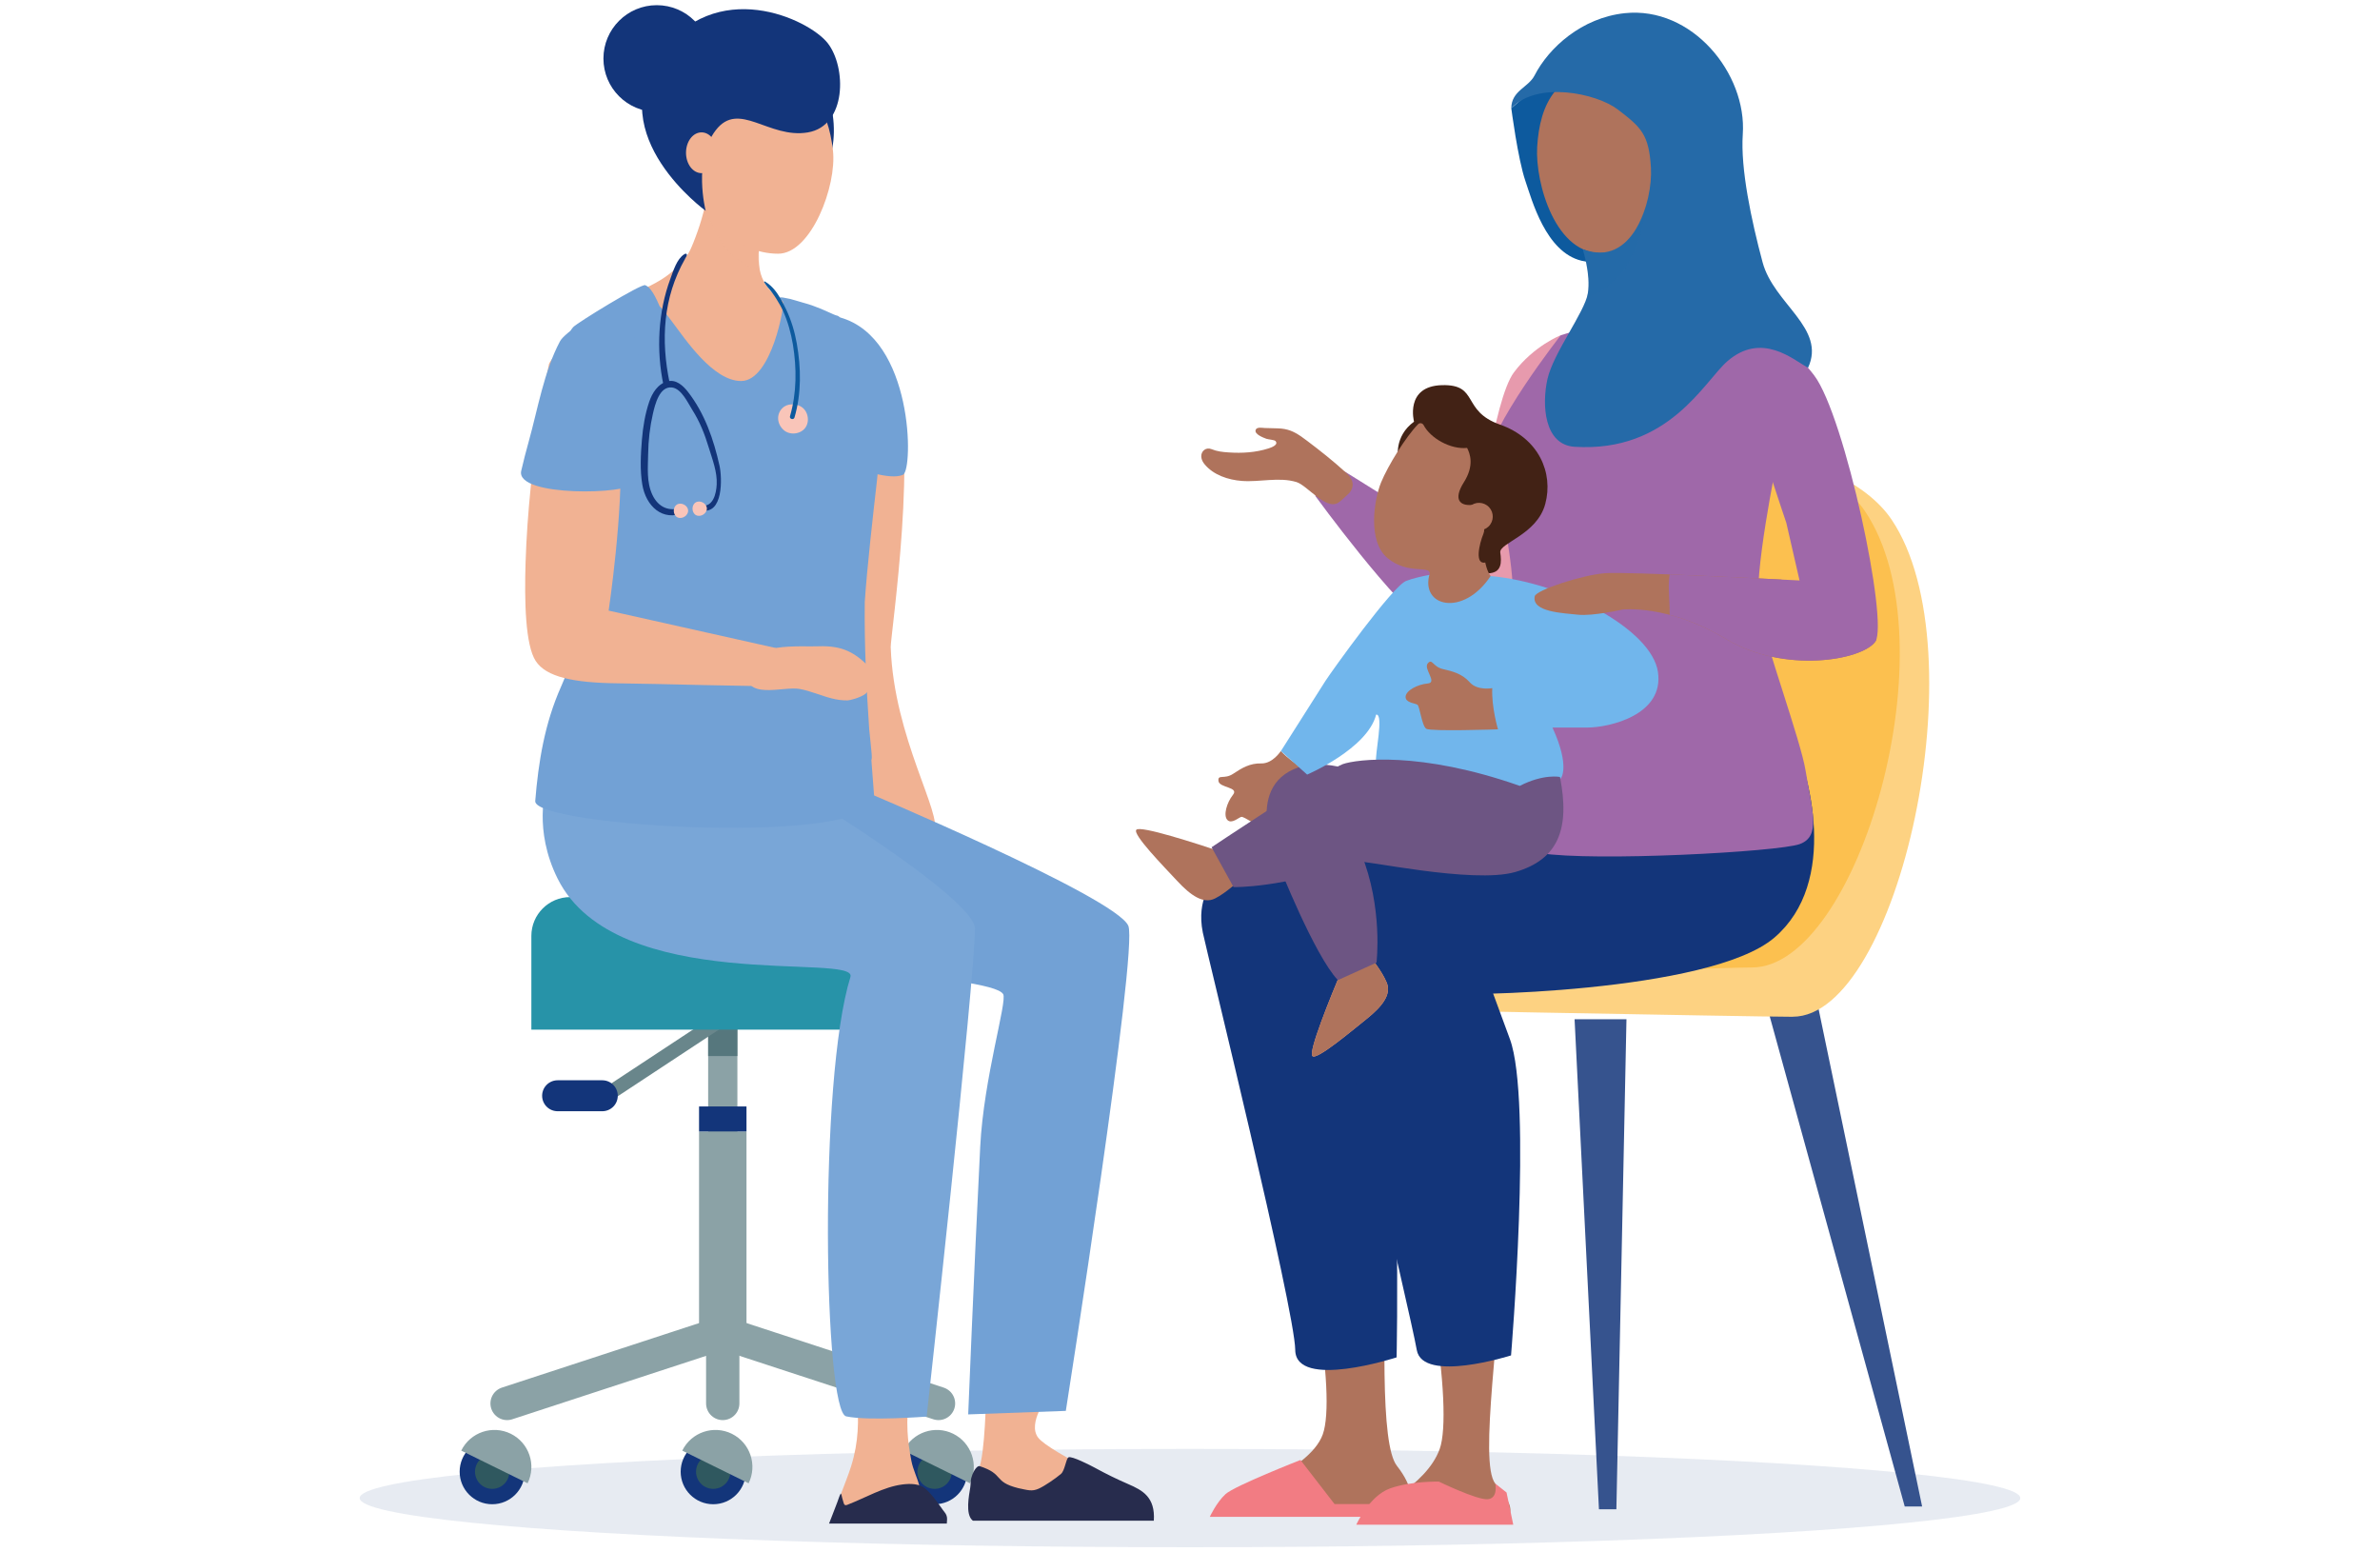 <?xml version="1.0" encoding="UTF-8"?><svg xmlns="http://www.w3.org/2000/svg" viewBox="0 0 460 300"><defs><style>.cls-1{opacity:.1;}.cls-1,.cls-2{fill:#13357a;}.cls-3{stroke:#13357a;stroke-width:5.98px;}.cls-3,.cls-4,.cls-5{fill:none;}.cls-3,.cls-5{stroke-linecap:round;stroke-miterlimit:10;}.cls-6{fill:#f9c5b9;}.cls-7{fill:#f27c83;}.cls-8,.cls-9{fill:#f1b293;}.cls-10{fill:#fcc04f;}.cls-11{fill:#ffa984;}.cls-12{fill:#e79aad;}.cls-13{fill:#fdd282;}.cls-14{fill:#9f68a9;}.cls-15{fill:#8ba2a6;}.cls-16{fill:#72a1d5;}.cls-17{fill:#2f585f;}.cls-18{fill:#af735c;}.cls-19{fill:#422215;}.cls-20{fill:#0d5a9e;}.cls-21{fill:#36538e;}.cls-22{fill:#6d5583;}.cls-23{fill:#2793a8;}.cls-24,.cls-25{fill:#256aa8;}.cls-26{fill:#272c4d;}.cls-27{fill:#56777d;}.cls-28{fill:#79a6d7;}.cls-29{fill:#71b6ec;}.cls-30{fill:#aa6950;opacity:.14;}.cls-30,.cls-25,.cls-9{mix-blend-mode:multiply;}.cls-25{opacity:.21;}.cls-9{opacity:.26;}.cls-31{isolation:isolate;}.cls-4{stroke:#69868b;stroke-linejoin:round;stroke-width:2.76px;}.cls-5{stroke:#8ba2a6;stroke-width:6.44px;}</style></defs><g class="cls-31"><g id="Layer_1"><g><ellipse class="cls-1" cx="230" cy="289.5" rx="160.48" ry="9.5"/><g><g><g><rect class="cls-15" x="135.11" y="218.65" width="9.17" height="41.67"/><rect class="cls-15" x="136.87" y="196.4" width="5.65" height="41.67"/><rect class="cls-27" x="136.87" y="196.4" width="5.65" height="7.68"/><line class="cls-4" x1="140.34" y1="196.4" x2="117.04" y2="211.75"/><path class="cls-23" d="M176.69,198.98H102.7v-18.12c0-4.14,3.36-7.5,7.5-7.5h58.99c4.14,0,7.5,3.36,7.5,7.5v18.12Z"/></g><g><circle class="cls-2" cx="180.64" cy="284.4" r="6.29"/><circle class="cls-17" cx="180.64" cy="284.4" r="3.32"/><path class="cls-15" d="M174.66,280.33l12.82,6.31c1.74-3.54,.29-7.82-3.25-9.57-3.54-1.74-7.82-.29-9.57,3.25Z"/></g><g><circle class="cls-2" cx="137.85" cy="284.4" r="6.29"/><circle class="cls-17" cx="137.85" cy="284.4" r="3.32"/><path class="cls-15" d="M131.87,280.33l12.82,6.31c1.74-3.54,.29-7.82-3.25-9.57-3.54-1.74-7.82-.29-9.57,3.25Z"/></g><g><circle class="cls-2" cx="95.13" cy="284.4" r="6.29"/><circle class="cls-17" cx="95.13" cy="284.4" r="3.32"/><path class="cls-15" d="M89.15,280.33l12.82,6.31c1.74-3.54,.29-7.82-3.25-9.57-3.54-1.74-7.82-.29-9.57,3.25Z"/></g><polyline class="cls-5" points="181.39 271.21 139.7 257.57 98.01 271.21"/><line class="cls-5" x1="139.69" y1="257.57" x2="139.69" y2="271.21"/><line class="cls-3" x1="107.77" y1="211.75" x2="116.41" y2="211.75"/><rect class="cls-2" x="135.1" y="213.82" width="9.17" height="4.83" transform="translate(279.38 432.47) rotate(-180)"/></g><g><path class="cls-8" d="M172.15,125.14c-.07-2.05,5.78-41.38,.28-51.53-3.2-5.92-5.52-9.19-5.52-9.19,0,0-8.23,64.34-4.8,71.36,2.45,5.01,2.14,15.03,5.97,18.26,5.31,4.48,10.61,9.82,12.43,6.68,1.82-3.14-7.74-18.1-8.35-35.57Z"/><path class="cls-8" d="M202.62,269.7s-4.14,5.3-1.96,8.13c2.18,2.83,19.38,10.89,19.38,10.89l2.18,3.05h-34.19s-.13-5.01,1.13-7.84,1.43-14.54,1.43-14.54c0,0,5.5-6.58,8.55-4.62,3.05,1.96,3.49,4.94,3.49,4.94Z"/><path class="cls-26" d="M188.05,293.87s-.09-.06-.13-.1c-1.35-1.21-.64-4.77-.39-6.33,.08-.47,.07-1.34,.18-1.76,.52-1.9,1.34-2.45,1.61-2.36,4.88,1.57,2.54,3.02,7.49,4.26,1.9,.39,2.63,.69,3.97,.09,1.17-.53,3.29-1.99,4.29-2.85,.75-.65,.96-2.91,1.44-3.19,.6-.34,4.36,1.61,5.05,1.98,2.38,1.3,4.24,2.2,6.51,3.19,2.74,1.19,5.24,2.5,4.94,7.07h-34.97Z"/><path class="cls-2" d="M147.12,41.2c-2.65,.08-5.35-.63-7.53-2.12-3.57-2.43-2.28-7.52-1.12-11.21,1.04-3.34,3.59-5.46,5.15-8.39,1.78-3.33,2.01-7.49,6.57-8.09,9.5-1.24,12.4,11.56,10.36,18.55-1.42,4.85-5.13,9.12-9.94,10.66-1.12,.36-2.3,.56-3.49,.59Z"/><path class="cls-8" d="M142.84,28.34c-1.52-.21-3.13,.34-4.19,1.45-.79,.82-1.28,1.93-1.36,3.07-.09,1.21-.21,2.37-.39,3.58-.48,3.2-1.32,6.35-2.47,9.37-.55,1.44-1.06,2.88-2.02,4.09-.89,1.12-1.9,2.15-3.03,3.03-2.25,1.76-4.9,2.89-7.51,4-2.66,1.13-4.96,1.69-5.69,4.91-.55,2.42,.6,5.21,1.9,7.19,4.81,8.83,15.57,14.1,21.4,22.5,3.34,4.81,7.84,9.81,13.6,9.71,5.66-.09,10.23-5.38,11.6-11.04,1.26-5.2-.7-9.89-.21-14.93,.3-3.13,2.17-5.15,.89-8.5-2.2-5.76-9.25-5.82-13.8-8.48-1.83-1.07-3.47-2.63-4.27-4.64-.2-.5-.35-1.01-.45-1.54-.26-1.29-.28-2.66-.15-4.08,.32-3.54,1.55-7.36,2.18-10.84,.21-1.17,.36-2.3,.38-3.37,0-.13,0-.25,0-.38-.05-1.75-.58-3.52-1.38-5.06-.66-1.27-1.66-2.74-3.1-3.13-1.94-.52-2.64,1.38-3.89,2.29-1.45,1.04-2.42,2.16-3.01,3.9-.29,.84-.47,1.71-.61,2.58l5.59-5.67Z"/><path class="cls-9" d="M136.39,40.73s2.52,6.79,6.25,9.47c2.65,1.9,4.19,1.9,4.19,1.9l-.15-4.08-10.29-7.29Z"/><path class="cls-16" d="M187.11,273.33l18.89-.68s14.04-89.12,12.08-93.74c-2.38-5.59-52.28-26.53-52.28-26.53h-36.29s-12.49,13.51,.72,23.9c14.64,11.52,61.34,11.86,63.66,15.84,.82,1.41-3.77,16.17-4.44,29.52-1.22,24.34-2.32,51.69-2.32,51.69Z"/><g><path class="cls-8" d="M186.57,178.71c1.66,9.94,.65,13.25-1.23,23.15-3.85,20.26-4.41,40.87-8.4,60.96-.91,4.57-1.77,9.24-1.54,13.71,.1,1.98,.38,3.89,.75,5.77,.34,1.74,1.08,3.09,1.52,4.78,.32,1.22,.4,2.6,0,3.94-.09,.32-.28,.55-.53,.71h-15.1c-.3-1.86,1.24-4.55,2.44-8.31,.02-.05,.04-.11,.05-.17,2.85-9.11,.28-17.14-.71-26.19-1.72-15.7-2.83-32.21-2.14-48.29,.24-5.68,6.71-16.93,3.75-20.95-5.08-6.89-20.1-3.14-36.88-9.12-9.96-3.55-17.49-12.08-14.27-22.29,2.33-7.41,39.11,4.72,47.58,5.44,5.05,.43,23.71,10.97,24.69,16.85Z"/><path class="cls-26" d="M160.24,294.41c.15-.38,.3-.75,.44-1.12,.27-.7,.54-1.4,.81-2.1,.12-.31,.24-.63,.36-.94,.2-.53,.37-1.14,.64-1.63,.16,.08,.21,.58,.27,.79,.08,.3,.17,.6,.26,.91,.13,.46,.26,.67,.75,.48,3.53-1.36,7.04-3.48,10.65-3.93,1.56-.2,3.28-.17,4.44,.82,1.16,.99,2.07,2.29,2.99,3.56,.26,.36,.49,.71,.77,1.05,.27,.33,.45,.78,.43,1.29,0,.06-.02,.47-.05,.84h-22.75Z"/></g><path class="cls-28" d="M161.83,157.6s26.6,16.74,26.6,21.84c0,9.89-9.33,94.31-9.33,94.31,0,0-11.26,.88-15.55-.04-4.29-.92-5.4-64.88,.82-84.92,1.5-4.82-45.29,3.72-56.6-19.01-4.71-9.47-2.23-17.39-2.23-17.39l56.29,5.22Z"/><path class="cls-16" d="M165.38,90.37s6.67,2.59,9.17,1.36c1.98-.97,2.06-26.37-12.16-30.38,4.11,10.62,3,29.02,3,29.02Z"/><path class="cls-16" d="M168.96,154c-.18-2.36-.36-4.73-.54-7.1,.11-.34,.09-.73,.06-1.1-.14-1.62-.31-3.23-.48-4.84-.56-8.2-.96-16.43-.86-24.64,.42-6.41,1.63-17.1,2.33-23.22,1.07-9.36-.37-13.66-.66-15.42-1.01-6.08-1.93-12.81-5.67-15.73-2-1.56-.4-.41-2.69-1.49-1.15-.54-2.32-1.03-3.52-1.45-1.03-.36-2.1-.6-3.14-.94-.69-.22-1.4-.4-2.12-.51-.24-.04-.49-.11-.74-.1-.64,.02,.26,.65,.39,.8,.43,.49-2.18,15.37-8.08,15.37-5.42,0-10.78-8.08-13.21-11.29-.82-1.08-1.61-2.22-2.55-3.18-.29-.68-.58-1.36-.95-2.01-.43-.76-.98-1.69-1.82-2.04-.78-.33-13.17,7.27-13.93,8.11-1.76,1.95,1.24,2.03,1.53,4.45,.57,4.81,.69,9.33,1.72,14.08,1.86,8.56,3.58,17.52,1.34,25.99-2.15,8.14-3.52,17.29-6.94,24.98-3.17,7.12-4.37,14.54-4.98,22.08-.41,5.01,66.24,8.9,65.5-.77Z"/><path class="cls-8" d="M158.19,124.9c-3.61,.12-13.03-.82-13.81,4.32-.96,6.36,6.95,3.32,10.18,3.92,2.12,.39,4.09,1.29,6.17,1.82,1.02,.26,2.05,.41,3.11,.39,.42,0,2.54-.55,3.47-1.3,.93-.75,1.76-3.99,1.25-4.55-3.19-3.47-5.72-4.76-10.37-4.61Z"/><path class="cls-8" d="M106.11,70.33s-3.91,18.66-4.53,38.42c-.23,7.43-.05,15.93,1.97,19,2.02,3.07,7.23,4.21,15.94,4.3,8.7,.09,24.94,.65,31.48,.5,6.54-.14-1.05-7.33-1.05-7.33l-32.28-7.22s2.89-19.42,2.21-30.96c-.66-11.19-1.14-17.92-6.45-19.57-5.31-1.65-7.29,2.85-7.29,2.85Z"/><path class="cls-16" d="M122.27,93.4c1.06-8.89,2.9-16.87,.98-25.52-.27-1.23-.67-6.15-5.14-6.44-1.09-.07-4.39-.65-6.65,1.48-.8,.75-2.72,2.07-3.23,3.04-3.1,5.84-4.28,13.06-6.05,19.4-.52,1.87-1.01,3.74-1.44,5.62-1.19,5.17,21.28,4.53,21.54,2.42Z"/><g><path class="cls-6" d="M154.84,78.59c-1.06-.65-2.73-.64-3.63,.28-1.22,1.23-1.02,3.08,.24,4.22,1.16,1.05,3.22,.86,4.17-.39,.95-1.25,.57-3.29-.77-4.1Z"/><path class="cls-20" d="M148.93,55.2c.54,.49,1,1.05,1.4,1.66,.62,.93,1.13,1.93,1.61,2.93,.99,2.08,1.66,4.31,2.06,6.58,.84,4.73,.91,9.66-.44,14.3-.16,.55-1.03,.32-.87-.24,1.31-4.52,1.31-9.24,.56-13.86-.38-2.22-.97-4.4-1.9-6.46-.35-.79-.81-1.57-1.27-2.31-.51-.83-1.09-1.62-1.74-2.34-.23-.26-.41-.58-.61-.87-.03-.04-.06-.1-.04-.15,.04-.08,.15-.05,.23,0,.36,.22,.7,.47,1,.75Z"/></g><g><path class="cls-2" d="M132.4,50.03c-4.23,7.46-4.72,15.67-2.96,24.03,.17,.79-1.05,1.13-1.21,.33-1.42-6.72-1.04-14.14,1.35-20.55,.57-1.53,1.22-3.78,2.66-4.7,.13-.09,.32-.17,.44-.07,.15,.12,.06,.36-.03,.52-.08,.14-.17,.29-.25,.43Z"/><path class="cls-2" d="M132.26,99.06c-4.24,1.8-7.43-1.28-8.12-5.43-.47-2.79-.3-5.88-.07-8.69,.2-2.41,.61-4.94,1.39-7.24,.58-1.73,1.67-3.53,3.56-4.01,1.65-.42,3,.83,3.94,2.03,3.23,4.14,4.97,9.18,6.1,14.25,.53,2.37,.76,9.65-3.58,8.62-.46-.11-.38-.9,.12-.85,2.24,.23,2.83-2.31,2.92-4.11,.13-2.44-.84-4.86-1.54-7.16-.78-2.6-1.75-5.02-3.21-7.32-.87-1.38-2.07-4.04-3.88-4.27-2.44-.3-3.3,3.35-3.7,5.08-.59,2.59-.88,5.13-.92,7.78-.04,2.61-.33,5.42,.81,7.86,1.12,2.4,3.24,3.39,5.74,2.45,.58-.22,1,.76,.42,1.01h0Z"/><path class="cls-6" d="M134.55,99.56c.88,.45,2.12-.34,2.07-1.33-.05-.99-1.36-1.66-2.19-1.12-.83,.54-.76,2,.12,2.46h0Z"/><path class="cls-6" d="M130.93,99.97c.88,.45,2.12-.34,2.07-1.33-.05-.99-1.36-1.66-2.19-1.12-.83,.54-.76,2,.12,2.46h0Z"/></g><path class="cls-8" d="M160.99,29.07c.78,6.82-4.2,19.96-10.59,19.96-8.26,0-14.66-7.36-15.76-13.25-1.1-5.89-.16-19.77,10.88-20.69,11.04-.92,14.55,5.92,15.47,13.98Z"/><path class="cls-9" d="M142.33,22.92s7.3,4.45,11.39,4.74c4.09,.29,6.13-3.98,6.13-3.98l-17.52-.76Z"/><path class="cls-2" d="M136.39,40.73s-2.52-9.78,1.96-15.58c4.48-5.8,10.23,1.72,17.78,.44,7.56-1.28,7.48-12.61,3.85-17.25-3.63-4.65-21.68-13.18-32.59,2.31-11.01,15.62,9,30.09,9,30.09Z"/><path class="cls-8" d="M138.59,29.52c0,2.17-1.34,3.94-3,3.94s-3-1.76-3-3.94,1.34-3.94,3-3.94,3,1.76,3,3.94Z"/><circle class="cls-2" cx="126.94" cy="11.31" r="10.31"/></g></g><g><g><path class="cls-14" d="M254.2,95.82s15.7,21.56,22.22,25.39c6.52,3.84,13.02,5.78,15.62,1.77s-5.38-14.46-12.38-19.23c-6.99-4.77-19.75-12.62-19.75-12.62l-5.72,4.69Z"/><path class="cls-18" d="M251.42,84.3c.39,.27,.8,.57,1.23,.9,2.47,1.86,4.97,3.84,7.27,5.93,.6,.55,1.22,1.15,1.44,1.94,.26,.91-.14,1.85-.83,2.45-.58,.5-1.25,1.23-1.88,1.63-2.4,1.5-6-3.38-8.09-4-3.38-1.01-7.07,.05-10.52-.21-2.65-.2-5.53-1.14-7.25-3.26-.33-.4-.57-.88-.61-1.4-.08-1.1,.92-1.92,1.96-1.49,1.09,.45,2.14,.56,3.33,.64,2.6,.18,5.23,.02,7.73-.78,.46-.15,2.01-.68,1.31-1.43-.21-.22-1.41-.3-1.76-.43-.55-.21-2.39-.88-2.05-1.74,.23-.58,1.26-.36,1.72-.34,.85,.02,1.71,.05,2.56,.07,1.9,.05,3.11,.62,4.43,1.52Z"/></g><path class="cls-20" d="M292.1,20.92s1.26,9.79,2.73,14.07c1.23,3.56,3.9,13.74,10.86,15.4,4.04,.97,9.07-1.3,10.42-4.55,1.34-3.25-15.8-32.03-15.8-32.03l-8.21,7.11Z"/><polygon class="cls-21" points="350.89 192.1 371.5 291.12 368.14 291.12 340.86 192.1 350.89 192.1"/><polygon class="cls-21" points="314.36 196.96 312.41 291.66 309.04 291.66 304.33 196.96 314.36 196.96"/><path class="cls-13" d="M346.5,196.48c20.36,0,36.24-70.67,19.08-96.1-9.67-14.33-46.52-21.8-57.33,8.36-5.91,16.49,1.28,69.07-8.99,70.85-10.27,1.78-52.4-1.42-47.75,5.92l2.03,9.33s85.83,1.65,92.95,1.65Z"/><path class="cls-10" d="M338.64,186.96c20.36,0,38.95-62.79,21.79-88.22-9.67-14.33-47.82-20.6-58.62,9.56-5.91,16.49-.13,64.72-10.4,66.5-10.27,1.78-52.4-1.42-47.75,5.92l2.03,9.33s85.83-3.09,92.95-3.09Z"/><g><path class="cls-18" d="M281.68,190.09l-25.02,1.85c4.59,5.77,12.29,19.39,11.55,42.04s-1.48,45.15,1.78,49.29c3.26,4.14,3.44,7.61,1.51,8.94-1.92,1.33-36.41,0-36.41,0,1.92-2.81,17.91-7.62,20.57-15.02,2.66-7.4-1.96-37.44-11.87-64.53-9.92-27.09-11.4-33.01-9.62-35.08,1.78-2.07,13.77-10.58,13.77-10.58,0,0,37.3-5.77,33.75,23.09Z"/><path class="cls-18" d="M304.33,190.09l-25.02,1.85c4.59,5.77,12.29,19.39,11.55,42.04-.74,22.65-5.11,48.58-1.86,52.72,3.26,4.14,3.25,4.58,2.53,7-.28,.95-28.22,.59-28.22,.59,1.92-2.81,12.28-6.88,14.95-14.28,2.66-7.4-1.91-40.26-11.82-67.35-9.92-27.09-11.4-33.01-9.62-35.08,1.78-2.07,10.36-7.25,10.36-7.25,0,0,31.38,13.91,37.15,19.76Z"/><path class="cls-2" d="M339.4,120.96c-1.62,4.65,2.72,12.5,6.57,20.39,3.84,7.89,9.51,29.13-3.03,39.85-12.54,10.72-62.21,11.35-63.62,10.74-20.83-11.73-41.97-15.81-44.75-21.61,44.09-33.17,62.46-20.28,65.09-32.82,2.63-12.54,39.75-16.55,39.75-16.55Z"/><g><path class="cls-12" d="M301.68,64.77s-5.24,2.05-9.08,7.2c-3.89,5.21-7.31,30.09-7.45,38.87s.18,12.98,.18,12.98c0,0,3.92,2.55,7.22,1.39,3.31-1.16,2.29-13.45,2.41-16.27,.12-2.82,6.72-44.17,6.72-44.17Z"/><path class="cls-14" d="M281.92,156.53s-.78,2.68,7.06-22.48c4.84-15.54,3.5-22.05,2.24-30.45-.48-3.2-4.5-5.66-4.01-13.76,.45-7.27,14.46-25.06,14.46-25.06l5.72-1.74s-9.46,14.93,6.22,14.44c15.68-.5,18.42-16.18,18.42-16.18l5.23,1.49,6.2,26.29s-4.71,22.49-3.46,28.97c1.24,6.47,8.06,25.17,8.97,30.83,1.24,7.72,3.07,12.76-1.16,14.25-4.23,1.49-39.49,3.41-50.23,1.73-8.53-1.34-15.66-8.31-15.66-8.31Z"/><path class="cls-18" d="M307.4,63.02s3.48-2.1,4.06-6.04c.58-3.94-.67-14.85,1.33-18.57,2.15-4,6.73-3.11,7.47,.06,1.06,4.54,1.88,7.72,3.7,12.15,2.08,5.07,3.31,7.29,5.98,8.93s5.5,2.7,5.5,2.7c0,0-8.1,18.8-22.41,18.81-19.21,.01-5.63-18.04-5.63-18.04Z"/><path class="cls-30" d="M311.62,53.92s3.32-2.11,5.64-5.56c2.93-4.38,3.37-8.35,3.37-8.35l-9.04,8.47,.03,5.45Z"/><path class="cls-18" d="M297.1,28.39c-.42,6.97,3.61,21.2,12.92,20.5,8.38-.62,13.4-9.08,14.2-15.12,.8-6.04-.91-20.08-12.17-20.42-11.26-.33-14.45,6.8-14.95,15.03Z"/><ellipse class="cls-18" cx="324.64" cy="32.4" rx="4" ry="3.05" transform="translate(234.36 345.91) rotate(-79.63)"/></g><path class="cls-7" d="M233.83,293.12h51.43v-2.46h-27.32l-6.59-8.52s-12.72,4.98-14.48,6.59c-1.76,1.61-3.04,4.39-3.04,4.39Z"/><path class="cls-7" d="M262.14,294.65s2.47-5.57,6.53-7.02c4.06-1.45,9.44-1.31,9.44-1.31,0,0,7.39,3.59,9.44,3.4s1.46-3.02,1.46-3.02l2.17,1.72,1.3,6.23h-30.34Z"/></g><path class="cls-2" d="M234.56,170.33s-3.42,3.26-2.08,9.9c.63,3.11,17.79,72.86,17.86,80.64,.07,7.78,19.59,1.44,19.59,1.44,0,0,1.1-49.71-3.4-61.51-4.49-11.8-9.73-23.22-9.73-23.22l-22.25-7.25Z"/><path class="cls-2" d="M258.18,177.58s-2.01,1.19-2.01,4.37,16.32,71.27,17.66,78.93c1.14,6.48,18.22,1.05,18.22,1.05,0,0,4.13-49.33-.22-61.13-4.35-11.8-7.96-21.61-7.96-21.61l-25.7-1.6Z"/></g><g><path class="cls-18" d="M247.56,145.15c2.58,2.68,6.54,4.68,6.54,4.68,0,0-8.63,9.76-9.63,9.99-1,.23-4-2.08-4.54-1.96-.54,.11-1.88,1.45-2.71,.59-.82-.86-.13-3.32,1.09-4.86,1.22-1.53-2.66-1.31-2.81-2.67-.16-1.36,1.13-.25,2.83-1.38s3.25-2.07,5.45-2.01c2.2,.06,3.77-2.39,3.77-2.39Z"/><g><path class="cls-11" d="M259.34,187.45c-2.26,5.43-6.49,15.77-5.68,16.63,.8,.86,7.48-4.78,10.45-7.15,2.97-2.38,4.87-4.7,3.91-7.04-.96-2.33-2.99-4.61-3.09-5.09-.1-.47-5.59,2.65-5.59,2.65Z"/><path class="cls-18" d="M259.34,187.45c-2.26,5.43-6.49,15.77-5.68,16.63,.8,.86,7.48-4.78,10.45-7.15,2.97-2.38,4.87-4.7,3.91-7.04-.96-2.33-2.99-4.61-3.09-5.09-.1-.47-5.59,2.65-5.59,2.65Z"/></g><path class="cls-22" d="M263.06,164.9c4.28,10.46,2.99,21.12,2.99,21.12l-7.47,3.39c-4.58-4.88-11.45-22.31-11.45-22.31,0,0-7.27-15.04,3.88-18.83,6.31-2.14,15.44,2.59,15.44,2.59l-3.39,14.04Z"/><path class="cls-18" d="M236.63,164.8c-5.58-1.86-16.2-5.31-17-4.45-.8,.86,5.31,7.11,7.9,9.89,2.59,2.79,5.05,4.52,7.3,3.39,2.26-1.13,4.38-3.32,4.85-3.45,.46-.13-3.05-5.38-3.05-5.38Z"/><path class="cls-29" d="M288.12,111.32c14.09,1.3,31.08,10.25,32.32,18.52,1.25,8.27-9.29,10.76-13.7,10.76h-6.68c3.51,7.7,1.59,9.85,1.59,9.85-5.1,.34-9.17,2.04-9.17,2.04l-26.5-5.21c-.32-1.28,1.56-9.32,0-9.19-1.66,6.6-13.34,11.6-13.34,11.6l-5.07-4.55,8.61-13.56c1.25-1.93,12.97-18.29,15.58-19.31,2.6-1.02,7.14-1.59,7.14-1.59l9.24,.62Z"/><path class="cls-19" d="M287.55,110.8c2.79-.07,2.67-2.19,2.42-4.03-.25-1.85,7.1-3.41,8.7-9.4,1.6-5.99-1.25-12.68-8.76-15.32-7.52-2.64-3.98-7.81-11.21-7.62s-5.4,7.06-5.4,7.06c-3.92,2.85-3.07,7.06-3.07,7.06l17.32,22.25Z"/><path class="cls-18" d="M276.35,110.83c-.03-1.62-4.27,.27-8.18-2.99-3.91-3.26-2.58-11.32-1.25-14.59,1.34-3.27,4.83-8.9,7.16-11.27,.32-.33,.86-.23,1.07,.17,1.32,2.53,5.19,4.74,8.41,4.41,.54,1.08,1.46,3.35-.64,6.66-2.09,3.31-.76,4.58,1.6,4.35,0,0,3.05,3.47,2.2,5.55s-1.72,6.02,.35,5.59c0,0,.31,1.71,1.04,2.6-5.32,8.03-13.73,5.94-11.77-.49Z"/><path class="cls-18" d="M284.04,97.89c-1.07,1.01-1.12,2.69-.12,3.76,1.01,1.07,2.69,1.12,3.76,.12,1.07-1.01,1.12-2.69,.12-3.76-1.01-1.07-2.69-1.12-3.76-.12Z"/><path class="cls-18" d="M288.42,132.97c-.17,3.72,1.11,7.97,1.11,7.97,0,0-13.03,.45-13.87-.11-.85-.57-1.25-4.33-1.7-4.64-.45-.31-2.35-.37-2.29-1.56,.06-1.19,2.32-2.38,4.28-2.55,1.95-.17-.88-2.83,0-3.88,.88-1.05,.96,.65,2.94,1.1,1.98,.45,3.74,.93,5.21,2.58,1.47,1.64,4.33,1.1,4.33,1.1Z"/><path class="cls-22" d="M301.51,150.15c1.99,10.13-.4,15.97-8.63,18.36-8.23,2.39-30.01-2.52-30.55-1.99-14.61,5.18-23.91,4.91-23.91,4.91l-4.25-7.7s22.71-15.14,25.37-16.07c2.66-.93,14.94-2.56,34.2,4.21,4.65-2.39,7.77-1.72,7.77-1.72Z"/></g><path class="cls-18" d="M362.46,123.99c-2.59,3.62-17.62,6.24-28.87-.51-11.25-6.76-20.03-5.68-20.03-5.68,0,0-5.73,1.3-8.55,.99-2.82-.31-9.01-.49-8.38-3.56,.25-1.21,9.23-4.13,13.58-4.46,4.36-.33,34.06,1.23,34.06,1.23,0,0,20.77,8.37,18.19,11.99Z"/><path class="cls-14" d="M336.51,62.5s8.14,2.14,14.12,10.03c5.98,7.89,14.42,47.84,11.83,51.46-2.59,3.62-17.62,6.24-28.87-.51-4.04-2.43-7.77-3.85-10.88-4.66-.01-3.46-.38-5.66,0-7.81,9.8,.37,25.1,1.16,25.1,1.16l-2.56-11.15s-5.55-16.3-7.33-23.26c-1.27-4.96-1.42-15.25-1.42-15.25Z"/><path class="cls-24" d="M305.91,48.15s1.6,4.94,.98,8.56c-.61,3.62-6.66,11.49-7.8,16.54-1.12,4.96-.65,12.71,5.23,13.09,18.21,1.16,25.07-12.66,29.55-16.54,6.64-5.75,12.73-.3,15.58,1.28,3.57-7.68-6.61-12.31-8.78-20.39-2.17-8.08-4.29-18.09-3.83-24.75,.81-11.7-9.8-24.78-22.84-23.39-8.29,.89-14.65,6.66-17.41,12.04-1.2,2.33-4.49,2.94-4.49,6.35,4.97-5.36,16.47-2.92,20.57,.21,4.53,3.46,6.04,4.8,6.42,11.27,.38,6.47-3.49,19.5-13.18,15.74Z"/><path class="cls-25" d="M306.88,52.62c.42,2.84-.14,4.74-.14,4.74,0,0,9.63-1.85,11.38-17.55-1.35,3.59-2.79,7.53-7.39,8.84-1.96,.56-4.82-.5-4.82-.5,0,0,.71,2.71,.97,4.48Z"/></g></g></g></svg>
